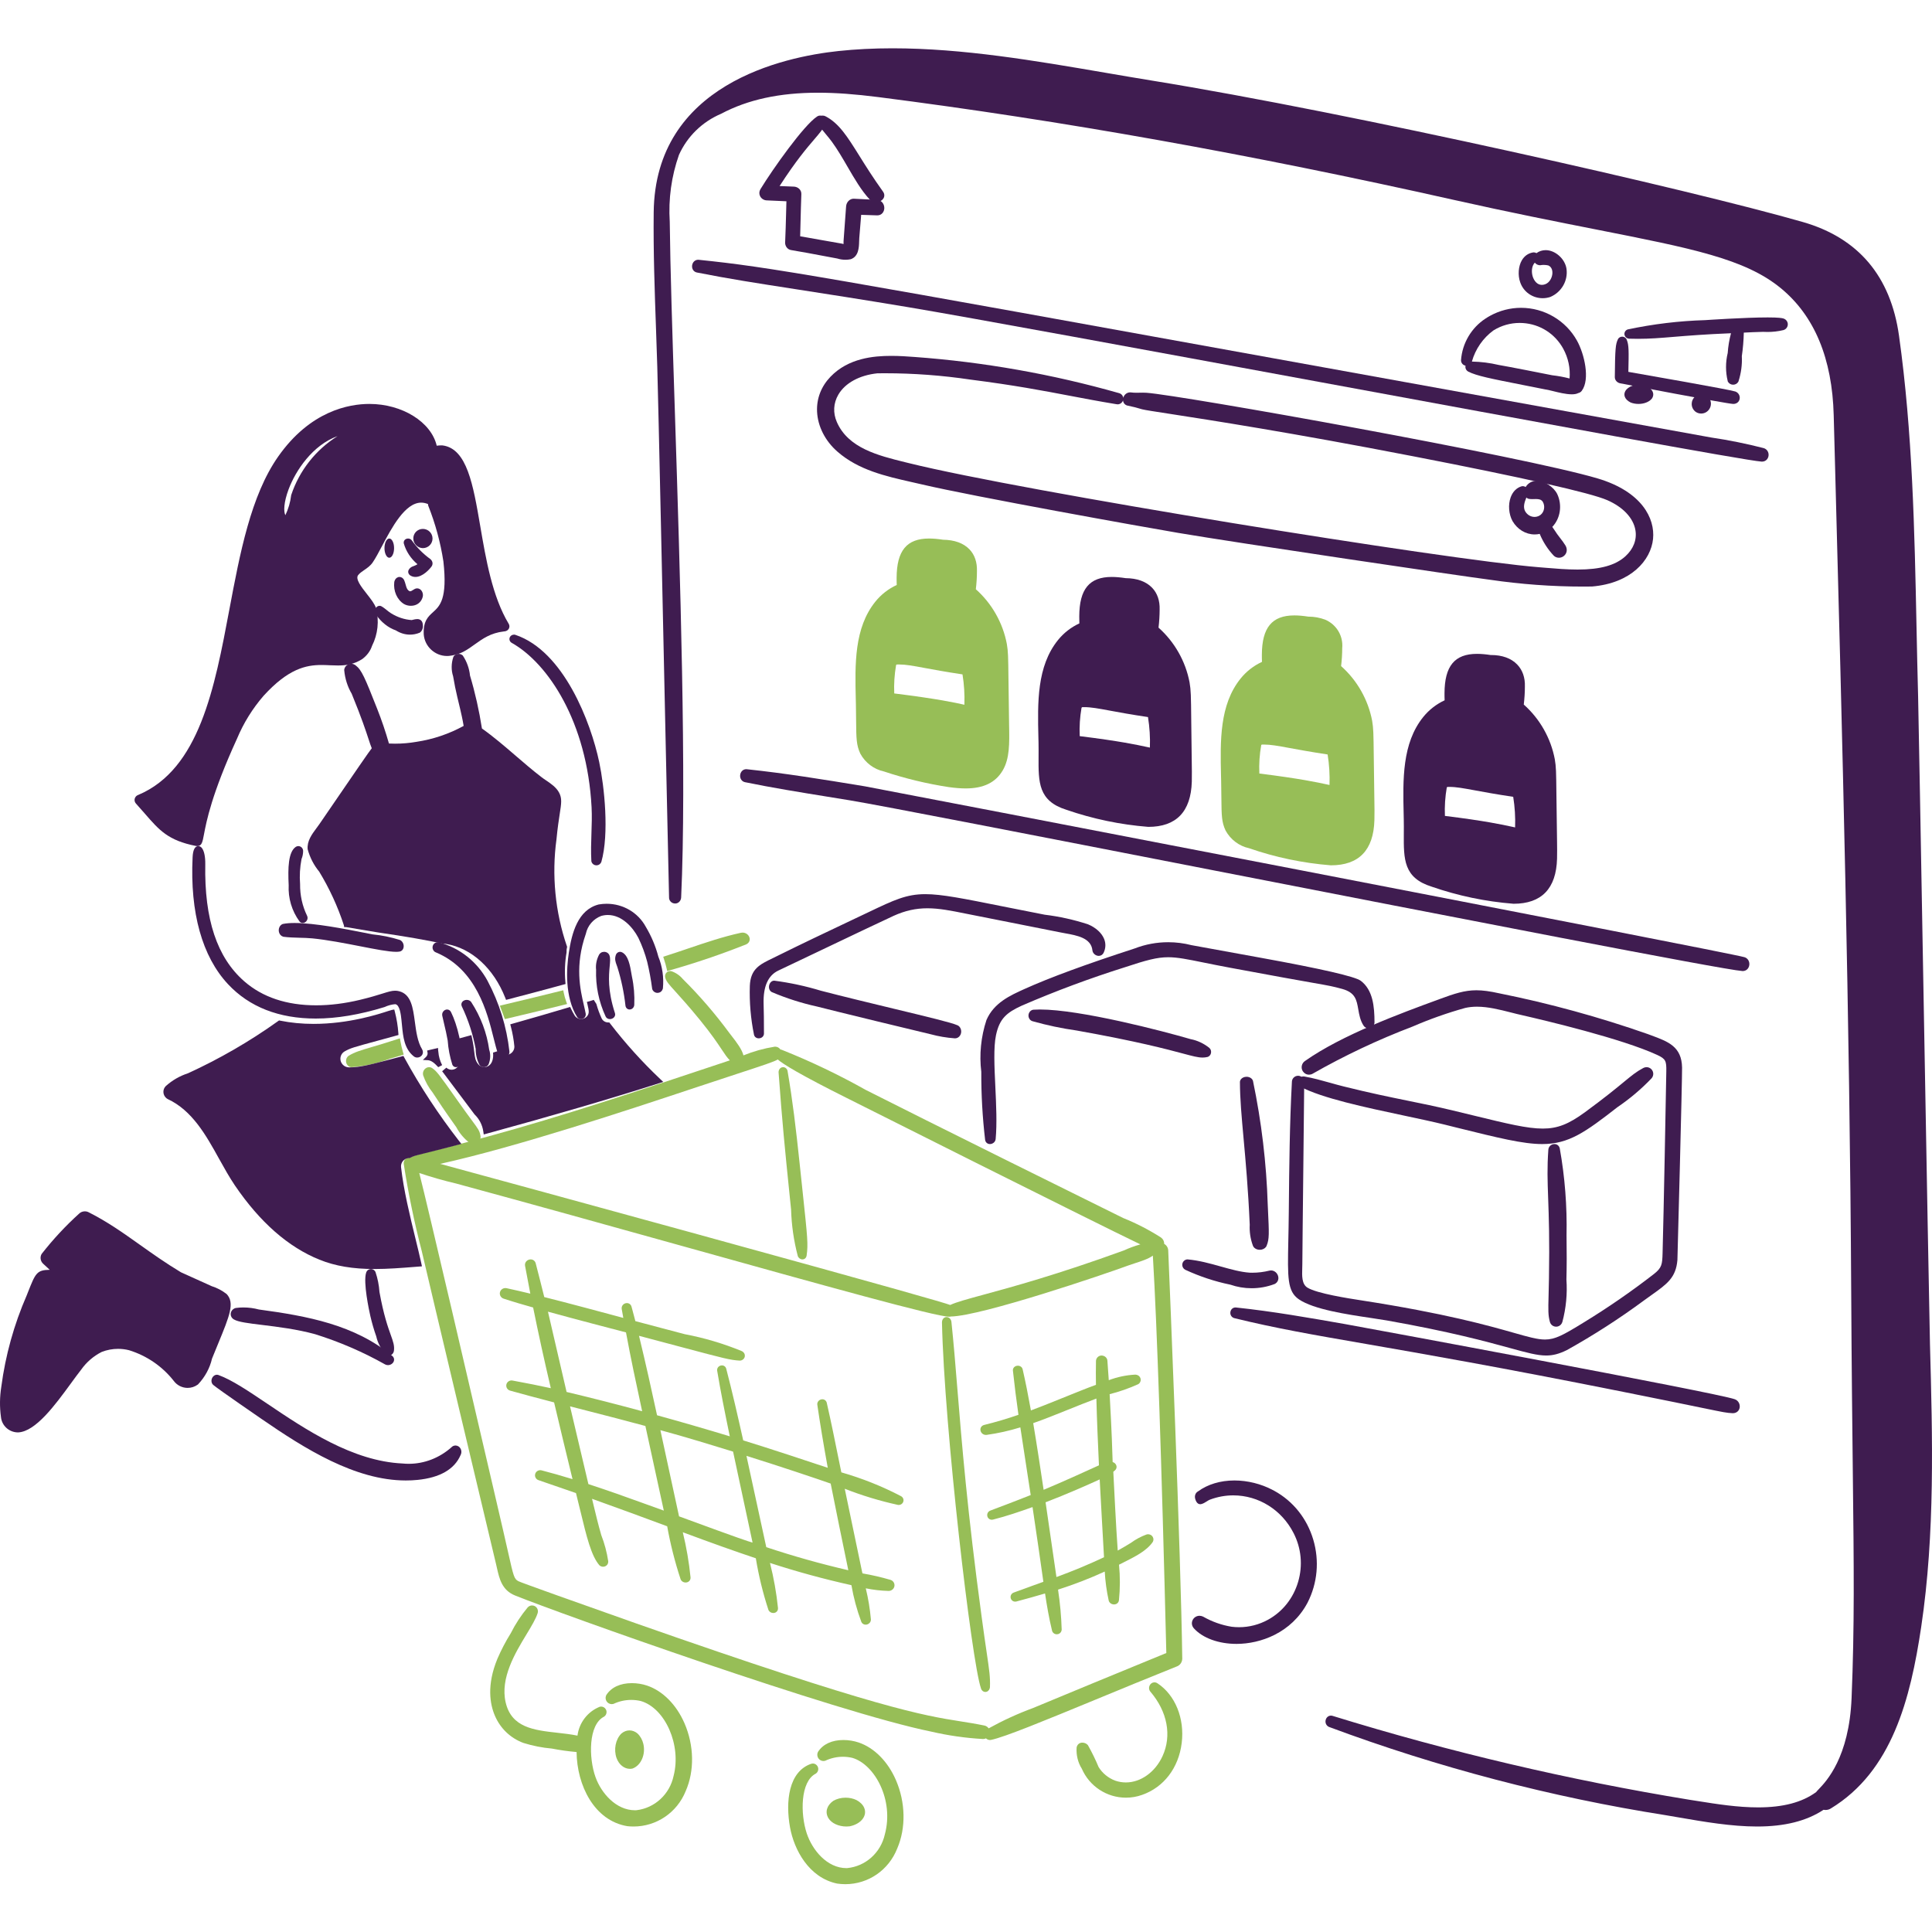 <svg width="80" height="80" viewBox="0 0 80 80" fill="none" xmlns="http://www.w3.org/2000/svg">
<path d="M17.506 22.697C17.407 22.694 17.312 22.654 17.24 22.586C17.078 22.434 17.072 22.18 17.225 22.019C17.303 21.942 17.404 21.901 17.51 21.901C17.731 21.901 17.91 22.079 17.91 22.299C17.91 22.518 17.731 22.697 17.51 22.697L17.506 22.697Z" fill="#3F1C50"/>
<path d="M16.119 23.095C16.066 23.094 16.016 23.053 15.979 22.978C15.901 22.823 15.901 22.57 15.979 22.415C16.016 22.34 16.066 22.299 16.12 22.299C16.229 22.299 16.319 22.478 16.318 22.697C16.318 22.916 16.229 23.095 16.119 23.095Z" fill="#3F1C50"/>
<path d="M17.201 23.89C17.114 23.89 17.035 23.864 16.966 23.812C16.897 23.746 16.885 23.66 16.927 23.591C16.985 23.491 17.06 23.464 17.126 23.441C17.142 23.435 17.16 23.429 17.179 23.42C17.219 23.404 17.255 23.384 17.286 23.363C17.011 23.131 16.812 22.828 16.719 22.499C16.706 22.425 16.738 22.361 16.798 22.325C16.828 22.308 16.862 22.299 16.897 22.299C16.959 22.299 17.016 22.327 17.05 22.374C17.261 22.672 17.521 22.934 17.826 23.155C17.919 23.238 17.935 23.356 17.875 23.449C17.788 23.573 17.502 23.89 17.201 23.89Z" fill="#3F1C50"/>
<path d="M17.012 25.085C16.911 25.085 16.81 25.058 16.728 25.011C16.442 24.836 16.281 24.47 16.326 24.098C16.343 24.019 16.378 23.965 16.426 23.929C16.462 23.904 16.502 23.89 16.543 23.89C16.62 23.89 16.691 23.937 16.732 24.015C16.762 24.084 16.78 24.147 16.797 24.209C16.826 24.314 16.849 24.396 16.914 24.451C16.948 24.48 16.97 24.484 16.983 24.484C17.017 24.484 17.06 24.457 17.111 24.425L17.16 24.395C17.191 24.375 17.232 24.362 17.273 24.362C17.293 24.362 17.313 24.365 17.332 24.371C17.394 24.39 17.446 24.435 17.479 24.5C17.512 24.564 17.521 24.64 17.505 24.712C17.445 24.944 17.257 25.085 17.012 25.085Z" fill="#3F1C50"/>
<path d="M16.977 26.279C16.774 26.279 16.572 26.218 16.391 26.103C16.079 25.996 15.785 25.764 15.56 25.441C15.515 25.359 15.512 25.277 15.542 25.208C15.575 25.133 15.644 25.085 15.717 25.085C15.742 25.085 15.766 25.09 15.788 25.102C15.875 25.149 15.948 25.209 16.019 25.266C16.075 25.311 16.131 25.357 16.192 25.394C16.46 25.561 16.748 25.655 17.047 25.676C17.055 25.675 17.077 25.668 17.104 25.662C17.155 25.649 17.218 25.634 17.279 25.634C17.44 25.634 17.503 25.753 17.508 25.869C17.528 25.995 17.482 26.123 17.392 26.19L17.382 26.198L17.37 26.202C17.243 26.253 17.111 26.279 16.977 26.279Z" fill="#3F1C50"/>
<path d="M24.698 35.831C24.594 35.831 24.506 35.759 24.487 35.66C24.465 35.269 24.477 34.886 24.49 34.516C24.502 34.157 24.515 33.786 24.496 33.424C24.31 29.902 22.701 27.469 21.189 26.619C21.112 26.576 21.076 26.486 21.104 26.405C21.129 26.329 21.201 26.279 21.283 26.279H21.302L21.342 26.288C23.346 26.959 24.466 29.915 24.812 31.556C25.028 32.581 25.23 34.527 24.901 35.689C24.869 35.768 24.809 35.815 24.736 35.828L24.726 35.829L24.698 35.831Z" fill="#3F1C50"/>
<path d="M72.145 40.208C71.347 40.154 60.072 37.955 50.126 36.015C42.797 34.585 36.468 33.351 35.202 33.142C34.889 33.09 34.575 33.039 34.261 32.989C33.141 32.808 31.983 32.621 30.85 32.389C30.717 32.361 30.634 32.241 30.648 32.096C30.663 31.954 30.767 31.851 30.897 31.851L30.924 31.852C32.504 32.02 34.012 32.262 35.819 32.561C36.108 32.609 71.562 39.431 72.235 39.635C72.371 39.675 72.456 39.813 72.434 39.965C72.414 40.108 72.303 40.209 72.165 40.209L72.145 40.208Z" fill="#3F1C50"/>
<path d="M16.11 56.129C16.073 56.129 16.036 56.117 16.003 56.093C15.786 55.883 15.643 55.624 15.58 55.336C15.485 55.07 15.402 54.782 15.335 54.493C15.283 54.263 15.032 53.1 15.161 52.699C15.175 52.65 15.208 52.606 15.252 52.579C15.284 52.558 15.322 52.547 15.36 52.547C15.433 52.547 15.502 52.588 15.54 52.654L15.545 52.663L15.549 52.674C15.639 52.94 15.694 53.218 15.713 53.5C15.885 54.45 16.063 54.949 16.181 55.279C16.28 55.555 16.339 55.721 16.312 55.932C16.299 56.029 16.221 56.129 16.11 56.129Z" fill="#3F1C50"/>
<path d="M16.066 56.527C16.025 56.527 15.986 56.518 15.949 56.499C15.034 55.983 14.059 55.562 13.048 55.246C12.289 55.038 11.498 54.942 10.863 54.864C10.288 54.794 9.872 54.744 9.685 54.635C9.625 54.6 9.582 54.548 9.563 54.486C9.52 54.347 9.607 54.201 9.758 54.161C9.876 54.145 9.977 54.139 10.078 54.139C10.295 54.139 10.51 54.167 10.718 54.223C12.73 54.496 14.68 54.851 16.242 56.145C16.314 56.205 16.337 56.293 16.303 56.376C16.266 56.465 16.168 56.527 16.066 56.527Z" fill="#3F1C50"/>
<path d="M16.803 61.303C14.707 61.303 12.62 59.988 10.829 58.755C10.817 58.747 9.04 57.526 8.835 57.351C8.764 57.291 8.739 57.194 8.769 57.098C8.801 56.996 8.889 56.925 8.982 56.925C9.004 56.925 9.026 56.929 9.047 56.937C9.599 57.136 10.286 57.599 11.082 58.135C12.65 59.191 14.6 60.505 16.666 60.6C16.757 60.609 16.841 60.613 16.926 60.613C17.569 60.613 18.198 60.37 18.696 59.927C18.732 59.885 18.796 59.855 18.861 59.855C18.904 59.855 18.947 59.868 18.984 59.891C19.1 59.965 19.139 60.127 19.071 60.253C18.818 60.84 18.215 61.188 17.284 61.28C17.127 61.296 16.964 61.303 16.803 61.303Z" fill="#3F1C50"/>
<path d="M0.743 59.313C0.374 59.31 0.071 59.032 0.039 58.668C-0.018 58.257 -0.012 57.836 0.054 57.422C0.225 56.122 0.578 54.85 1.104 53.644L1.158 53.507C1.468 52.722 1.522 52.586 2.059 52.58C2.016 52.541 1.78 52.322 1.78 52.322C1.671 52.215 1.649 52.052 1.724 51.923C2.198 51.316 2.718 50.758 3.279 50.251C3.341 50.192 3.425 50.159 3.513 50.159C3.57 50.159 3.626 50.173 3.676 50.2C4.45 50.59 5.099 51.051 5.787 51.54C6.31 51.911 6.851 52.296 7.492 52.682C7.582 52.724 7.873 52.855 8.158 52.983C8.408 53.095 8.655 53.206 8.767 53.258C8.983 53.325 9.196 53.436 9.385 53.584C9.727 53.95 9.51 54.477 9.035 55.632C8.956 55.823 8.87 56.032 8.778 56.26C8.69 56.647 8.489 57.019 8.204 57.32L8.195 57.33L8.183 57.337C8.063 57.423 7.92 57.47 7.769 57.47C7.543 57.47 7.328 57.361 7.195 57.18C6.723 56.579 6.083 56.139 5.346 55.91C5.201 55.873 5.046 55.853 4.89 55.853C4.657 55.853 4.428 55.896 4.211 55.981C3.876 56.149 3.577 56.406 3.357 56.72C3.23 56.88 3.089 57.074 2.935 57.285C2.285 58.174 1.477 59.281 0.749 59.313L0.746 59.313L0.743 59.313Z" fill="#3F1C50"/>
<path d="M39.989 32.647C39.781 32.647 39.555 32.629 39.278 32.591C38.369 32.451 37.468 32.233 36.597 31.943C36.189 31.855 35.83 31.586 35.625 31.209C35.459 30.857 35.456 30.566 35.45 29.862C35.449 29.663 35.447 29.431 35.441 29.154L35.436 28.954C35.402 27.503 35.367 26.002 36.249 24.91C36.486 24.616 36.79 24.38 37.132 24.223C37.127 24.121 37.127 24.022 37.127 23.93C37.131 22.801 37.545 22.299 38.471 22.299C38.642 22.299 38.83 22.315 39.048 22.349C39.525 22.355 39.9 22.491 40.147 22.751C40.36 22.974 40.465 23.285 40.453 23.65C40.453 23.897 40.437 24.15 40.407 24.399C41.071 24.989 41.526 25.791 41.691 26.665C41.745 26.983 41.747 27.161 41.759 28.144C41.763 28.549 41.77 29.093 41.782 29.842L41.785 30.043C41.799 30.778 41.811 31.412 41.519 31.904C41.224 32.404 40.724 32.647 39.989 32.647ZM37.029 28.714C38.859 28.94 39.595 29.107 39.873 29.169C39.894 29.174 39.915 29.179 39.933 29.183C39.949 28.757 39.922 28.337 39.855 27.925C39.16 27.821 38.657 27.728 38.286 27.659C37.799 27.568 37.505 27.514 37.218 27.514C37.188 27.514 37.158 27.514 37.128 27.516L37.105 27.538C37.037 27.938 37.011 28.327 37.029 28.714Z" fill="#97BE57"/>
<path d="M47.539 34.238C46.389 34.147 45.251 33.909 44.159 33.532C42.993 33.167 42.998 32.397 43.005 31.332C43.006 31.146 43.007 30.949 43.003 30.74L42.998 30.543C42.964 29.093 42.929 27.593 43.811 26.501C44.048 26.208 44.352 25.971 44.694 25.814C44.69 25.712 44.69 25.613 44.69 25.521C44.694 24.393 45.109 23.89 46.035 23.89C46.206 23.89 46.394 23.907 46.611 23.94C47.085 23.944 47.459 24.079 47.708 24.339C47.923 24.563 48.03 24.875 48.018 25.241C48.017 25.488 48.002 25.74 47.972 25.989C48.636 26.58 49.092 27.382 49.257 28.255C49.314 28.591 49.316 28.784 49.327 29.856C49.331 30.242 49.337 30.743 49.346 31.407L49.348 31.541C49.352 31.818 49.356 32.095 49.35 32.368C49.313 33.61 48.707 34.239 47.548 34.239L47.539 34.238ZM44.709 30.482C46.361 30.685 47.102 30.846 47.459 30.924C47.522 30.937 47.576 30.949 47.615 30.956C47.63 30.535 47.603 30.11 47.536 29.692C46.835 29.588 46.332 29.495 45.961 29.426C45.474 29.336 45.181 29.281 44.892 29.281C44.864 29.281 44.837 29.282 44.809 29.283L44.784 29.307C44.716 29.695 44.691 30.089 44.709 30.482Z" fill="#3F1C50"/>
<path d="M55.1 35.83C53.949 35.739 52.812 35.501 51.721 35.123C51.314 35.036 50.955 34.768 50.749 34.391C50.585 34.042 50.582 33.775 50.575 33.061C50.573 32.859 50.571 32.621 50.565 32.333L50.56 32.131C50.527 30.682 50.492 29.183 51.374 28.093C51.61 27.8 51.914 27.564 52.256 27.407C52.251 27.305 52.251 27.206 52.251 27.114C52.255 25.986 52.67 25.483 53.597 25.483C53.767 25.483 53.956 25.499 54.172 25.533H54.183C54.417 25.533 54.652 25.576 54.876 25.66C55.346 25.863 55.626 26.337 55.578 26.841C55.578 27.082 55.562 27.334 55.532 27.582C56.197 28.172 56.652 28.975 56.818 29.848C56.871 30.168 56.873 30.343 56.885 31.315C56.889 31.72 56.896 32.266 56.908 33.02L56.91 33.152C56.914 33.419 56.919 33.695 56.911 33.964C56.876 35.203 56.27 35.831 55.109 35.831L55.1 35.83ZM52.147 32.03C53.831 32.239 54.589 32.404 54.913 32.475C54.968 32.487 55.016 32.497 55.052 32.504C55.067 32.082 55.041 31.658 54.974 31.241C54.267 31.134 53.764 31.041 53.394 30.973C52.91 30.884 52.617 30.83 52.332 30.83C52.303 30.83 52.275 30.83 52.246 30.831L52.225 30.853C52.155 31.24 52.129 31.636 52.147 32.03Z" fill="#97BE57"/>
<path d="M62.663 37.422C61.511 37.331 60.374 37.093 59.283 36.715C58.117 36.351 58.122 35.581 58.129 34.516C58.13 34.33 58.132 34.133 58.127 33.924L58.123 33.728C58.089 32.277 58.054 30.776 58.936 29.686C59.173 29.393 59.477 29.156 59.819 28.998C59.814 28.897 59.814 28.798 59.814 28.706C59.818 27.578 60.233 27.075 61.16 27.075C61.331 27.075 61.519 27.091 61.735 27.125L61.744 27.123C62.202 27.123 62.575 27.258 62.822 27.514C63.044 27.743 63.155 28.059 63.142 28.426C63.142 28.673 63.126 28.925 63.096 29.174C63.761 29.764 64.216 30.566 64.381 31.44C64.435 31.759 64.437 31.934 64.448 32.905C64.453 33.312 64.459 33.859 64.471 34.615L64.474 34.837C64.477 35.077 64.48 35.316 64.474 35.555C64.44 36.794 63.834 37.423 62.672 37.423L62.663 37.422ZM59.831 33.785C61.477 33.987 62.219 34.149 62.577 34.227C62.642 34.241 62.697 34.253 62.737 34.261C62.752 33.839 62.726 33.413 62.659 32.995C61.952 32.889 61.45 32.797 61.079 32.728C60.594 32.639 60.301 32.584 60.015 32.584C59.987 32.584 59.958 32.585 59.93 32.586L59.908 32.608C59.84 32.996 59.814 33.391 59.831 33.785Z" fill="#3F1C50"/>
<path d="M71.737 58.517C71.478 58.502 71.422 58.49 70.478 58.296C69.868 58.17 68.882 57.967 67.223 57.636C62.111 56.613 58.92 56.06 56.591 55.655C54.328 55.263 52.833 55.003 51.116 54.583C51.003 54.556 50.932 54.451 50.947 54.333C50.962 54.219 51.049 54.139 51.16 54.139L51.185 54.141C52.703 54.301 54.231 54.57 55.709 54.83C56.36 54.944 71.035 57.66 71.83 57.938C71.996 57.997 72.058 58.16 72.035 58.291C72.011 58.426 71.899 58.517 71.757 58.517L71.737 58.517Z" fill="#3F1C50"/>
<path d="M64.025 56.129C63.654 56.129 63.229 56.013 62.526 55.82C61.544 55.551 60.06 55.144 57.425 54.677C57.25 54.647 57.031 54.614 56.786 54.577C55.776 54.427 54.394 54.221 53.782 53.801C53.303 53.471 53.315 52.906 53.346 51.394C53.353 51.054 53.362 50.663 53.366 50.213L53.368 50.027C53.384 48.312 53.401 46.537 53.495 44.796C53.495 44.661 53.609 44.546 53.749 44.545C53.89 44.545 54.004 44.66 54.005 44.801C54.005 44.993 53.988 46.528 53.97 48.153C53.95 50.011 53.926 52.117 53.927 52.339C53.927 52.396 53.925 52.457 53.923 52.519C53.913 52.826 53.9 53.173 54.139 53.319C54.54 53.563 55.848 53.765 56.341 53.841L56.379 53.847C59.845 54.384 61.617 54.887 62.676 55.187C63.291 55.362 63.663 55.467 63.975 55.467C64.393 55.467 64.728 55.284 65.578 54.761C66.58 54.149 67.559 53.473 68.488 52.752C68.814 52.493 68.831 52.359 68.844 51.887C68.889 50.27 68.983 45.301 68.998 44.366C69.005 43.938 68.978 43.848 68.624 43.684C67.156 43.005 63.963 42.251 63.019 42.035C62.868 42.002 62.714 41.963 62.559 41.923C62.097 41.806 61.62 41.685 61.159 41.685C60.985 41.685 60.826 41.702 60.673 41.736C59.935 41.941 59.199 42.201 58.491 42.508C57.064 43.051 55.672 43.708 54.349 44.463C54.303 44.488 54.254 44.5 54.205 44.5C54.1 44.5 54.004 44.447 53.947 44.359C53.903 44.289 53.888 44.207 53.906 44.126C53.923 44.046 53.97 43.977 54.039 43.932C55.57 42.852 57.998 41.961 59.605 41.372C60.227 41.143 60.64 41.005 61.133 41.005C61.396 41.005 61.69 41.044 62.089 41.133C64.162 41.549 66.228 42.116 68.229 42.818L68.38 42.874C69.081 43.133 69.635 43.338 69.651 44.206C69.659 44.629 69.461 52.143 69.458 52.175C69.395 52.907 69.036 53.162 68.385 53.625C68.29 53.693 68.189 53.765 68.08 53.844C67.061 54.597 65.982 55.292 64.876 55.907C64.554 56.064 64.301 56.129 64.025 56.129Z" fill="#3F1C50"/>
<path d="M63.862 47.373C63.067 47.373 62.038 47.118 60.334 46.696L59.816 46.567C59.341 46.45 58.761 46.327 58.146 46.196C56.543 45.856 54.727 45.47 53.848 44.997C53.756 44.947 53.713 44.852 53.739 44.754C53.766 44.649 53.864 44.573 53.971 44.573H53.981L54.011 44.576C54.376 44.639 54.735 44.74 55.081 44.837C55.273 44.891 55.464 44.945 55.657 44.992C56.741 45.261 57.515 45.419 58.264 45.572C58.877 45.696 59.455 45.814 60.164 45.984C60.474 46.059 60.76 46.128 61.027 46.193C62.406 46.529 63.238 46.732 63.882 46.732C64.491 46.732 64.951 46.553 65.639 46.048C66.468 45.44 66.934 45.055 67.243 44.8C67.575 44.527 67.757 44.376 68.047 44.222C68.087 44.201 68.133 44.189 68.179 44.189C68.251 44.189 68.319 44.216 68.371 44.265C68.483 44.371 68.487 44.547 68.381 44.658C67.957 45.101 67.484 45.5 66.977 45.844C65.653 46.875 64.965 47.373 63.862 47.373Z" fill="#3F1C50"/>
<path d="M64.436 54.935C64.318 54.935 64.215 54.859 64.18 54.745C64.102 54.463 64.107 54.261 64.123 53.663C64.128 53.469 64.134 53.23 64.139 52.931C64.167 51.327 64.133 50.381 64.106 49.621C64.079 48.883 64.06 48.35 64.114 47.603C64.123 47.474 64.234 47.373 64.367 47.373C64.477 47.373 64.563 47.445 64.587 47.556C64.799 48.74 64.892 49.948 64.867 51.148C64.878 51.862 64.876 52.447 64.862 52.983C64.904 53.568 64.848 54.163 64.694 54.741C64.666 54.83 64.6 54.897 64.516 54.923C64.49 54.931 64.463 54.935 64.436 54.935Z" fill="#3F1C50"/>
<path d="M49.796 43.791C49.606 43.791 49.397 43.735 48.981 43.624C48.32 43.447 47.092 43.119 44.586 42.672C43.974 42.586 43.356 42.456 42.754 42.286C42.656 42.257 42.59 42.165 42.587 42.058C42.586 41.993 42.608 41.932 42.65 41.884C42.691 41.837 42.748 41.81 42.808 41.809C42.884 41.804 42.97 41.801 43.062 41.801C44.731 41.801 48.135 42.688 49.306 43.03C49.577 43.081 49.847 43.207 50.076 43.391C50.113 43.427 50.133 43.462 50.142 43.502C50.171 43.616 50.108 43.736 50 43.767C49.928 43.784 49.863 43.791 49.796 43.791Z" fill="#3F1C50"/>
<path d="M40.991 47.373C40.889 47.373 40.808 47.304 40.792 47.201C40.682 46.266 40.629 45.319 40.633 44.382C40.545 43.674 40.619 42.928 40.847 42.237C41.155 41.524 41.826 41.221 42.418 40.954C43.465 40.481 44.961 39.931 46.991 39.271C47.43 39.102 47.897 39.015 48.373 39.015C48.698 39.015 49.023 39.056 49.337 39.137C50.474 39.345 51.419 39.517 52.203 39.659C54.737 40.119 56.119 40.438 56.349 40.614C56.847 40.994 56.915 41.669 56.915 42.342C56.912 42.428 56.868 42.503 56.797 42.546C56.759 42.569 56.715 42.581 56.669 42.581C56.583 42.581 56.504 42.538 56.459 42.464C56.322 42.248 56.282 42.017 56.243 41.793C56.175 41.405 56.122 41.099 55.576 40.949C55.175 40.84 55.081 40.823 54.354 40.695C53.772 40.592 52.796 40.42 50.941 40.073C50.507 39.992 50.148 39.92 49.844 39.858C49.166 39.72 48.756 39.637 48.374 39.637C47.907 39.637 47.464 39.759 46.584 40.05C45.137 40.505 43.7 41.04 42.311 41.641C41.689 41.926 41.386 42.172 41.241 42.87C41.137 43.366 41.175 44.16 41.215 45.001C41.25 45.75 41.287 46.524 41.228 47.164C41.216 47.295 41.098 47.373 40.991 47.373Z" fill="#3F1C50"/>
<path d="M52.164 51.751C52.03 51.751 51.912 51.678 51.877 51.572C51.776 51.295 51.733 51.005 51.749 50.714C51.684 49.238 51.579 48.077 51.494 47.144C51.411 46.227 51.345 45.502 51.343 44.814C51.339 44.712 51.424 44.62 51.549 44.594C51.572 44.589 51.594 44.587 51.617 44.587C51.743 44.587 51.852 44.656 51.883 44.756C52.236 46.449 52.441 48.169 52.494 49.878L52.502 50.05C52.551 51.085 52.562 51.301 52.45 51.578C52.424 51.655 52.344 51.72 52.243 51.743C52.217 51.748 52.191 51.751 52.164 51.751Z" fill="#3F1C50"/>
<path d="M51.826 53.343C51.526 53.343 51.229 53.293 50.945 53.195C50.31 53.065 49.677 52.856 49.076 52.577C48.998 52.533 48.956 52.458 48.955 52.376C48.955 52.316 48.977 52.259 49.019 52.216C49.06 52.173 49.115 52.15 49.173 52.149C49.651 52.191 50.108 52.319 50.55 52.443C50.976 52.562 51.377 52.674 51.75 52.699C51.781 52.7 51.816 52.701 51.85 52.701C52.092 52.701 52.333 52.671 52.568 52.613C52.592 52.608 52.611 52.606 52.63 52.606C52.77 52.606 52.895 52.711 52.928 52.856C52.957 52.986 52.9 53.108 52.781 53.168C52.467 53.286 52.149 53.343 51.826 53.343Z" fill="#3F1C50"/>
<path d="M31.418 42.995C31.318 42.995 31.239 42.934 31.221 42.842C31.085 42.18 31.028 41.501 31.049 40.826C31.075 40.122 31.458 39.937 31.988 39.681L32.166 39.594C33.187 39.087 34.239 38.589 35.256 38.107L35.996 37.756C37.018 37.269 37.531 37.025 38.316 37.025C38.993 37.025 39.894 37.206 41.53 37.534C42.03 37.634 42.601 37.748 43.259 37.876C43.863 37.949 44.469 38.083 45.052 38.274C45.372 38.406 45.618 38.63 45.718 38.876C45.795 39.063 45.788 39.262 45.7 39.45C45.661 39.532 45.585 39.581 45.497 39.581C45.368 39.581 45.248 39.478 45.235 39.355C45.182 38.84 44.608 38.736 44.101 38.645C44.041 38.634 43.982 38.623 43.926 38.612C43.576 38.543 42.694 38.368 41.876 38.205C41.198 38.071 39.964 37.826 39.964 37.826C39.389 37.71 38.892 37.61 38.401 37.61C37.919 37.61 37.476 37.709 37.009 37.92C36.663 38.076 35.099 38.822 33.843 39.421C33.241 39.707 32.231 40.188 32.231 40.188C31.805 40.388 31.601 40.844 31.619 41.556C31.627 41.876 31.636 42.275 31.634 42.799C31.633 42.909 31.539 42.995 31.418 42.995Z" fill="#3F1C50"/>
<path d="M39.535 42.995C39.198 42.971 38.862 42.914 38.537 42.826C38.208 42.752 34.451 41.84 33.829 41.678C33.199 41.54 32.572 41.34 31.969 41.085C31.872 41.04 31.825 40.932 31.846 40.815C31.868 40.692 31.955 40.607 32.058 40.607C32.722 40.694 33.364 40.833 33.989 41.023C34.953 41.273 36.048 41.537 37.015 41.77C38.352 42.092 39.408 42.346 39.63 42.448C39.732 42.48 39.807 42.597 39.801 42.729C39.793 42.878 39.683 42.995 39.549 42.995L39.535 42.995Z" fill="#3F1C50"/>
<path d="M35.01 10.756C34.895 10.756 34.78 10.739 34.668 10.704C34.62 10.696 34.463 10.666 34.261 10.628C33.785 10.538 33.064 10.402 32.754 10.354C32.619 10.332 32.519 10.212 32.51 10.064C32.529 9.638 32.54 9.228 32.551 8.819C32.555 8.657 32.559 8.495 32.564 8.334C32.379 8.325 31.743 8.297 31.743 8.297C31.626 8.292 31.519 8.22 31.47 8.115C31.428 8.023 31.435 7.921 31.488 7.834C31.997 7 33.286 5.182 33.831 4.827C33.865 4.802 33.911 4.786 33.959 4.786C33.994 4.786 34.027 4.794 34.058 4.81C34.116 4.839 34.16 4.891 34.182 4.957C34.204 5.022 34.202 5.093 34.175 5.156C34.071 5.357 33.926 5.526 33.725 5.761C33.416 6.121 32.959 6.654 32.281 7.704C32.281 7.704 32.702 7.72 32.88 7.728C33.035 7.737 33.189 7.855 33.182 8.039C33.168 8.405 33.159 8.773 33.15 9.14C33.145 9.355 33.139 9.57 33.133 9.784C33.399 9.831 33.664 9.878 33.93 9.925C34.242 9.98 34.553 10.035 34.865 10.089C34.891 10.095 34.911 10.101 34.929 10.106C34.929 10.079 34.93 9.981 34.93 9.981C34.939 9.884 35.031 8.612 35.035 8.547C35.048 8.368 35.185 8.228 35.348 8.228C35.673 8.243 35.996 8.259 36.312 8.276C36.515 8.287 36.621 8.462 36.617 8.62C36.613 8.768 36.513 8.918 36.328 8.918C36.097 8.911 35.877 8.904 35.659 8.896L35.64 9.134C35.621 9.375 35.602 9.616 35.581 9.856C35.578 9.899 35.576 9.947 35.575 9.997C35.568 10.245 35.557 10.619 35.227 10.734C35.145 10.75 35.077 10.756 35.01 10.756Z" fill="#3F1C50"/>
<path d="M36.278 8.368C36.172 8.368 36.076 8.328 36.007 8.254C35.667 7.889 35.389 7.411 35.095 6.905C34.891 6.553 34.679 6.188 34.446 5.869C34.37 5.766 34.287 5.665 34.203 5.565C34.084 5.422 33.961 5.274 33.861 5.118C33.818 5.043 33.822 4.958 33.866 4.89C33.91 4.825 33.985 4.786 34.066 4.786C34.111 4.786 34.154 4.798 34.192 4.82C34.746 5.113 35.08 5.646 35.585 6.453C35.851 6.879 36.153 7.361 36.562 7.932C36.626 8.021 36.634 8.121 36.586 8.207C36.53 8.305 36.409 8.368 36.278 8.368Z" fill="#3F1C50"/>
<path d="M72.941 19.114C72.244 19.064 63.678 17.484 54.61 15.812C47.506 14.502 40.16 13.147 37.621 12.722C35.674 12.397 34.189 12.167 32.995 11.982C31.36 11.729 30.179 11.546 28.859 11.284C28.726 11.258 28.644 11.14 28.658 10.998C28.673 10.858 28.778 10.756 28.91 10.756L28.938 10.758C31.92 11.065 33.656 11.38 54.913 15.23C59.323 16.029 64.576 16.98 70.855 18.116C71.582 18.223 72.314 18.371 73.028 18.555C73.168 18.594 73.252 18.73 73.231 18.877C73.21 19.017 73.101 19.114 72.964 19.114L72.941 19.114Z" fill="#3F1C50"/>
<path d="M65.084 16.328C64.839 16.328 64.52 16.248 64.309 16.195C64.249 16.18 64.199 16.168 64.166 16.161C63.781 16.084 63.44 16.017 63.139 15.957C61.69 15.671 61.148 15.564 60.794 15.386C60.721 15.344 60.679 15.273 60.678 15.196C60.677 15.177 60.679 15.158 60.684 15.141C60.635 15.132 60.593 15.109 60.56 15.074C60.518 15.03 60.496 14.973 60.498 14.912C60.548 14.214 60.926 13.573 61.51 13.192C61.574 13.149 61.641 13.109 61.709 13.072C62.099 12.859 62.539 12.746 62.981 12.746C63.948 12.746 64.837 13.269 65.302 14.11C65.606 14.657 65.85 15.71 65.498 16.182C65.463 16.231 65.41 16.264 65.352 16.276C65.285 16.311 65.197 16.328 65.084 16.328ZM60.948 14.972C61.324 14.979 61.696 15.026 62.058 15.112C62.42 15.172 63.904 15.464 64.274 15.539C64.51 15.565 64.754 15.61 64.993 15.672C65.028 15.245 64.938 14.821 64.731 14.441C64.712 14.405 64.691 14.37 64.669 14.335C64.292 13.732 63.64 13.372 62.925 13.372C62.543 13.372 62.169 13.478 61.843 13.68C61.413 13.992 61.092 14.453 60.948 14.972Z" fill="#3F1C50"/>
<path d="M63.879 12.348C63.456 12.348 63.081 12.083 62.948 11.688C62.844 11.398 62.872 11.021 63.018 10.775C63.121 10.601 63.276 10.49 63.467 10.455C63.476 10.452 63.493 10.45 63.51 10.45C63.55 10.45 63.588 10.462 63.621 10.482L63.625 10.479C63.735 10.4 63.864 10.358 64.003 10.358C64.401 10.358 64.803 10.718 64.865 11.128C64.935 11.621 64.658 12.102 64.191 12.298C64.083 12.332 63.982 12.348 63.879 12.348ZM63.553 10.875C63.417 11.021 63.409 11.264 63.466 11.449C63.519 11.617 63.645 11.796 63.843 11.796C63.888 11.796 63.935 11.788 63.983 11.77C64.17 11.702 64.275 11.486 64.282 11.309C64.284 11.238 64.274 11.064 64.115 10.992C64.064 10.979 63.993 10.969 63.923 10.969C63.877 10.969 63.831 10.973 63.786 10.981L63.774 10.983L63.761 10.983C63.678 10.979 63.602 10.939 63.553 10.875Z" fill="#3F1C50"/>
<path d="M71.767 16.726C71.51 16.72 67.121 15.879 67.077 15.87C66.95 15.837 66.868 15.736 66.866 15.618C66.877 14.42 66.9 14.253 66.99 14.059C67.005 14.013 67.053 13.968 67.113 13.949C67.133 13.943 67.153 13.94 67.173 13.94C67.258 13.94 67.334 13.992 67.36 14.07C67.451 14.293 67.446 14.529 67.427 15.398C68.066 15.509 71.636 16.134 71.855 16.211C71.984 16.256 72.06 16.386 72.035 16.52C72.012 16.643 71.907 16.726 71.775 16.726L71.767 16.726Z" fill="#3F1C50"/>
<path d="M71.766 15.93C71.678 15.93 71.597 15.885 71.553 15.811L71.544 15.797L71.541 15.781C71.448 15.4 71.448 14.998 71.541 14.617C71.558 14.351 71.604 14.072 71.677 13.799C70.605 13.842 69.885 13.901 69.302 13.949C68.75 13.995 68.314 14.03 67.827 14.03C67.707 14.03 67.585 14.028 67.457 14.024C67.373 14.02 67.302 13.968 67.275 13.891C67.257 13.842 67.26 13.788 67.284 13.741C67.308 13.694 67.349 13.658 67.4 13.641C68.461 13.416 69.536 13.287 70.608 13.256C70.619 13.255 72.243 13.144 73.198 13.144C73.656 13.144 73.79 13.17 73.851 13.189C73.93 13.213 73.993 13.275 74.018 13.354C74.038 13.418 74.032 13.486 74 13.546C73.968 13.605 73.915 13.649 73.849 13.668C73.629 13.721 73.41 13.746 73.19 13.746C73.128 13.746 73.067 13.745 73.005 13.741C72.758 13.745 72.388 13.764 72.207 13.773C72.2 14.099 72.172 14.427 72.125 14.749C72.144 15.088 72.098 15.444 71.988 15.788L71.984 15.8L71.978 15.811C71.957 15.847 71.926 15.877 71.889 15.898C71.851 15.919 71.809 15.93 71.766 15.93Z" fill="#3F1C50"/>
<path d="M67.845 16.726C67.731 16.726 67.618 16.705 67.52 16.666C67.396 16.604 67.316 16.524 67.282 16.434C67.2 16.216 67.4 15.994 67.728 15.939C67.774 15.933 67.812 15.93 67.849 15.93C67.937 15.93 68.025 15.943 68.104 15.967C68.252 16.013 68.364 16.093 68.42 16.195C68.476 16.296 68.469 16.406 68.401 16.504L68.384 16.524C68.269 16.651 68.067 16.726 67.845 16.726Z" fill="#3F1C50"/>
<path d="M70.441 17.124C70.364 17.124 70.288 17.102 70.222 17.059C70.11 16.98 70.046 16.853 70.05 16.717C70.056 16.499 70.229 16.328 70.444 16.328C70.598 16.328 70.723 16.398 70.795 16.514C70.868 16.652 70.861 16.811 70.782 16.935C70.707 17.054 70.58 17.124 70.441 17.124Z" fill="#3F1C50"/>
<path d="M65.557 24.289C64.27 24.289 62.97 24.193 61.695 24.006C60.606 23.868 51.227 22.48 48.794 22.067C47.37 21.826 40.282 20.555 38.172 20.058C38.031 20.025 37.889 19.993 37.746 19.961C36.667 19.717 35.55 19.464 34.678 18.703C34.168 18.259 33.861 17.654 33.833 17.044C33.809 16.505 34 16.007 34.386 15.603C35.13 14.826 36.18 14.736 36.905 14.736C37.245 14.736 37.583 14.759 37.869 14.781C40.73 14.989 43.581 15.494 46.342 16.28C46.435 16.307 46.499 16.383 46.511 16.473C46.545 16.353 46.65 16.247 46.799 16.247C46.813 16.247 46.827 16.248 46.842 16.25C46.905 16.259 46.973 16.263 47.064 16.263C47.107 16.263 47.283 16.259 47.328 16.259C47.378 16.259 47.428 16.261 47.477 16.264C48.902 16.365 63.083 18.896 66.158 19.812C67.981 20.355 68.537 21.463 68.449 22.318C68.358 23.198 67.543 24.148 65.924 24.286C65.796 24.288 65.677 24.289 65.557 24.289ZM36.657 15.456C36.548 15.456 36.44 15.457 36.331 15.458C35.59 15.536 34.997 15.857 34.714 16.341C34.509 16.693 34.486 17.095 34.651 17.473C35.12 18.558 36.374 18.866 37.48 19.139L37.635 19.177C42.317 20.338 59.879 23.18 63.727 23.488L63.983 23.509C64.423 23.546 64.878 23.584 65.325 23.584C66.263 23.584 66.893 23.409 67.305 23.034C67.637 22.731 67.785 22.349 67.72 21.958C67.637 21.453 67.21 20.997 66.548 20.708C65.864 20.409 63.02 19.766 58.54 18.898L58.461 18.883C53.464 17.913 50.07 17.389 48.44 17.137C47.782 17.036 47.42 16.98 47.292 16.948C47.098 16.888 46.906 16.838 46.713 16.8C46.597 16.785 46.513 16.697 46.501 16.582C46.469 16.677 46.379 16.743 46.277 16.743C46.257 16.743 46.236 16.74 46.216 16.735C45.517 16.62 44.895 16.502 44.293 16.387C43.169 16.173 42.007 15.951 40.174 15.717C39.012 15.544 37.83 15.456 36.657 15.456Z" fill="#3F1C50"/>
<path d="M64.55 23.095C64.474 23.094 64.403 23.068 64.345 23.017C64.093 22.751 63.897 22.447 63.756 22.107C63.687 22.122 63.618 22.13 63.548 22.13C63.175 22.13 62.832 21.922 62.629 21.575C62.474 21.291 62.443 20.899 62.553 20.596C62.637 20.361 62.798 20.198 63.005 20.137C63.025 20.132 63.041 20.13 63.057 20.13C63.092 20.13 63.127 20.14 63.159 20.158C63.163 20.161 63.168 20.164 63.173 20.167C63.276 20.001 63.437 19.91 63.632 19.91C63.948 19.91 64.328 20.154 64.48 20.454C64.699 20.916 64.611 21.47 64.277 21.818C64.317 21.873 64.354 21.929 64.39 21.983C64.418 22.027 64.447 22.07 64.477 22.113C64.517 22.169 64.56 22.224 64.602 22.279C64.677 22.376 64.755 22.477 64.821 22.586C64.884 22.692 64.893 22.81 64.845 22.91C64.791 23.022 64.675 23.095 64.55 23.095ZM63.203 20.603C63.121 20.803 63.058 21.004 63.158 21.178C63.242 21.319 63.386 21.404 63.54 21.404C63.605 21.404 63.669 21.389 63.729 21.359C63.75 21.348 63.77 21.336 63.788 21.322C63.95 21.197 63.99 20.949 63.878 20.769C63.815 20.683 63.727 20.664 63.597 20.664L63.452 20.667C63.406 20.667 63.361 20.665 63.316 20.658C63.274 20.652 63.236 20.633 63.203 20.603Z" fill="#3F1C50"/>
<path d="M72.757 75.632C71.691 75.632 70.547 75.434 69.538 75.26C69.35 75.228 69.164 75.196 68.983 75.165C64.237 74.418 59.546 73.189 55.043 71.513C54.931 71.471 54.868 71.357 54.89 71.237C54.911 71.121 55.002 71.04 55.112 71.04C55.134 71.04 55.158 71.044 55.181 71.051C60.006 72.542 64.981 73.711 69.968 74.526L70.333 74.583C71.093 74.704 71.955 74.84 72.8 74.84C73.833 74.84 74.619 74.633 75.202 74.207C75.225 74.175 75.26 74.139 75.309 74.088C75.621 73.763 76.569 72.773 76.67 70.314C76.793 67.33 76.766 64.933 76.721 60.961C76.699 59.024 76.671 56.613 76.655 53.568C76.595 42.157 76.286 30.553 75.987 19.331L75.93 17.199C75.87 14.845 75.131 13.071 73.733 11.928C72.256 10.718 70.069 10.287 66.1 9.504C64.504 9.189 62.517 8.797 60.186 8.274C51.758 6.383 43.97 4.992 36.375 4.021C35.402 3.897 34.607 3.839 33.873 3.839C32.279 3.839 30.967 4.124 29.862 4.71C29.078 5.044 28.461 5.646 28.115 6.411C27.802 7.299 27.673 8.235 27.733 9.184C27.752 11.05 27.841 13.83 27.945 17.049C28.162 23.811 28.433 32.227 28.205 37.161C28.197 37.31 28.087 37.413 27.954 37.413C27.873 37.409 27.812 37.38 27.767 37.33C27.722 37.281 27.7 37.216 27.704 37.15C27.695 36.822 27.652 34.818 27.594 32.141C27.461 25.958 27.259 16.613 27.217 15.198C27.201 14.681 27.183 14.163 27.165 13.644C27.108 12.054 27.05 10.409 27.068 8.794C27.125 3.493 32.438 2.355 34.72 2.113C35.424 2.038 36.176 2 36.956 2C39.872 2 42.865 2.514 45.759 3.01C46.417 3.123 47.069 3.235 47.711 3.339C56.029 4.688 69.963 7.846 74.651 9.193C76.949 9.853 78.289 11.438 78.634 13.902C79.195 17.898 79.278 21.995 79.359 25.957C79.379 26.922 79.398 27.886 79.425 28.849C79.44 29.405 79.542 35.126 79.65 41.182C79.77 47.884 79.894 54.814 79.916 55.662C80.021 59.515 80.13 63.499 79.553 67.366C79.106 70.36 78.343 73.343 75.812 74.884C75.747 74.925 75.67 74.948 75.59 74.948C75.563 74.948 75.536 74.945 75.509 74.94C74.802 75.405 73.901 75.632 72.757 75.632Z" fill="#3F1C50"/>
<path d="M40.993 72.05C40.931 72.05 40.871 72.025 40.827 71.982C40.79 72 40.749 72.009 40.706 72.009C39.976 71.968 39.262 71.865 38.567 71.704C34.619 70.904 23.159 66.806 21.328 66.066C20.785 65.847 20.679 65.377 20.576 64.922C20.563 64.863 20.549 64.803 20.535 64.743C20.359 64.02 17.741 53.008 17.465 51.809C17.157 50.625 16.905 49.408 16.718 48.196C16.71 48.126 16.728 48.063 16.77 48.016C16.815 47.965 16.884 47.936 16.959 47.936C16.97 47.936 16.98 47.937 16.991 47.938C17.116 47.856 17.236 47.827 17.692 47.715C18.13 47.608 18.863 47.428 20.218 47.057C23.297 46.214 26.326 45.205 29.533 44.136L30.221 43.907C30.109 43.795 30.019 43.66 29.889 43.464C29.72 43.21 29.465 42.825 28.977 42.227C28.521 41.669 28.195 41.31 27.98 41.072C27.694 40.757 27.576 40.627 27.543 40.468C27.536 40.439 27.536 40.404 27.544 40.371C27.568 40.276 27.653 40.209 27.751 40.209C27.768 40.209 27.785 40.211 27.802 40.215C27.993 40.282 28.153 40.394 28.275 40.541C28.965 41.224 29.613 41.976 30.196 42.767C30.216 42.795 30.245 42.831 30.279 42.875C30.508 43.166 30.728 43.463 30.784 43.701C31.198 43.533 31.631 43.412 32.072 43.342L32.081 43.34H32.096C32.187 43.34 32.267 43.386 32.315 43.457C32.338 43.459 32.36 43.465 32.381 43.474C33.568 43.947 34.739 44.507 35.856 45.135C37.928 46.189 46.039 50.209 46.507 50.435C47.049 50.652 47.58 50.926 48.078 51.245C48.166 51.311 48.21 51.408 48.206 51.506C48.306 51.562 48.372 51.668 48.374 51.788C48.428 53.056 48.898 64.334 48.955 68.687C48.949 68.84 48.851 68.967 48.711 69.011C47.559 69.472 46.393 69.953 45.364 70.378C43.266 71.243 41.608 71.927 41.04 72.045C41.023 72.048 41.008 72.05 40.993 72.05ZM17.361 48.572C17.733 50.027 19.566 57.913 20.479 61.842L20.832 63.364C20.92 63.743 20.99 64.052 21.046 64.304C21.266 65.285 21.291 65.378 21.462 65.473C21.592 65.539 24.141 66.445 26.283 67.201L26.322 67.215C36.362 70.74 38.252 71.037 39.77 71.277C40.093 71.328 40.399 71.376 40.763 71.451C40.836 71.466 40.898 71.509 40.938 71.567C41.532 71.239 42.147 70.957 42.775 70.726C43.39 70.466 46.978 68.986 48.295 68.448C48.096 60.403 47.909 54.884 47.74 52.044C47.739 52.026 47.738 52.009 47.737 51.993C47.554 52.128 47.259 52.223 46.989 52.31C46.9 52.338 46.817 52.365 46.748 52.391C45.741 52.763 40.637 54.495 39.371 54.514C39.347 54.521 39.323 54.522 39.303 54.522C38.747 54.522 34.137 53.237 28.3 51.609C25.341 50.784 21.988 49.85 18.889 49.008C18.377 48.888 17.863 48.741 17.361 48.572ZM18.226 48.193C19.666 48.583 24.22 49.826 28.598 51.029C37.359 53.437 39.013 53.919 39.346 54.036C39.604 53.916 40.038 53.798 40.733 53.609C41.87 53.3 43.772 52.783 46.534 51.779C46.755 51.677 46.985 51.593 47.22 51.527C45.298 50.606 35.278 45.576 35.181 45.525L35.148 45.509C33.059 44.466 32.412 44.052 32.206 43.871C32.046 43.966 31.648 44.097 30.503 44.472C30.088 44.609 29.576 44.777 28.943 44.987L28.563 45.113C26.034 45.953 21.43 47.484 18.226 48.193Z" fill="#97BE57"/>
<path d="M40.801 70.06C40.718 70.06 40.644 69.999 40.619 69.908C40.233 68.802 39.097 59.092 39.005 54.758C39.005 54.631 39.086 54.537 39.194 54.537C39.299 54.537 39.385 54.623 39.397 54.742C39.487 55.602 39.559 56.476 39.641 57.488C39.826 59.759 40.056 62.586 40.646 66.937C40.734 67.592 40.803 68.065 40.856 68.425C40.968 69.189 41.006 69.447 40.992 69.852C40.989 69.944 40.935 70.023 40.859 70.05C40.84 70.056 40.821 70.06 40.801 70.06Z" fill="#97BE57"/>
<path d="M35.844 67.274C35.766 67.274 35.698 67.23 35.667 67.161C35.481 66.663 35.344 66.154 35.256 65.639C34.122 65.387 32.989 65.078 31.883 64.718C32.039 65.331 32.151 65.958 32.215 66.585C32.218 66.647 32.199 66.698 32.162 66.734C32.126 66.771 32.075 66.791 32.02 66.791C31.931 66.791 31.852 66.741 31.819 66.663C31.589 65.961 31.415 65.244 31.297 64.525C30.408 64.227 29.464 63.891 28.273 63.447C28.423 64.061 28.531 64.689 28.594 65.317C28.597 65.379 28.577 65.431 28.54 65.468C28.502 65.507 28.449 65.528 28.391 65.528C28.297 65.528 28.215 65.475 28.182 65.392C27.945 64.673 27.759 63.938 27.627 63.2C26.705 62.857 25.628 62.46 24.515 62.062C24.534 62.139 24.554 62.225 24.576 62.317C24.665 62.685 24.774 63.144 24.898 63.568C25.032 63.911 25.13 64.279 25.186 64.652C25.186 64.723 25.165 64.773 25.127 64.811C25.087 64.852 25.03 64.875 24.972 64.875C24.916 64.875 24.863 64.854 24.822 64.817C24.482 64.43 24.287 63.62 24.039 62.594C23.979 62.346 23.917 62.088 23.85 61.825C23.85 61.825 22.576 61.385 22.302 61.291C22.198 61.259 22.133 61.149 22.159 61.042C22.182 60.945 22.27 60.877 22.372 60.877C22.389 60.877 22.405 60.879 22.421 60.883C22.81 60.983 23.222 61.099 23.707 61.248C23.449 60.191 23.192 59.123 22.944 58.071L22.727 58.014C22.2 57.876 21.654 57.733 21.123 57.583C21.009 57.551 20.942 57.438 20.969 57.326C20.993 57.229 21.082 57.161 21.184 57.161C21.202 57.161 21.22 57.164 21.237 57.168C21.815 57.274 22.332 57.377 22.808 57.482C22.53 56.298 22.29 55.203 22.076 54.141C21.682 54.03 21.265 53.909 20.857 53.775C20.745 53.741 20.675 53.625 20.702 53.51C20.727 53.408 20.82 53.336 20.928 53.336C20.946 53.336 20.963 53.338 20.98 53.342C21.31 53.412 21.633 53.489 21.959 53.567L21.953 53.534C21.881 53.161 21.81 52.79 21.742 52.416C21.729 52.348 21.747 52.283 21.791 52.232C21.835 52.18 21.903 52.149 21.973 52.149C22.074 52.149 22.156 52.213 22.182 52.31C22.304 52.776 22.421 53.244 22.537 53.709C23.384 53.919 25.227 54.414 25.81 54.572C25.799 54.513 25.744 54.203 25.744 54.203C25.734 54.14 25.751 54.08 25.792 54.033C25.833 53.986 25.895 53.958 25.957 53.958C26.05 53.958 26.125 54.017 26.15 54.107L26.2 54.293C26.237 54.43 26.274 54.568 26.309 54.705C26.658 54.797 27.006 54.889 27.355 54.982C27.688 55.07 28.021 55.159 28.355 55.246C29.162 55.398 29.962 55.636 30.727 55.951C30.804 55.995 30.843 56.062 30.843 56.133C30.844 56.188 30.822 56.24 30.782 56.279C30.742 56.318 30.689 56.34 30.632 56.34C30.237 56.318 29.974 56.248 28.258 55.791C27.782 55.663 27.194 55.507 26.46 55.313C26.742 56.472 26.994 57.619 27.207 58.603C28.191 58.874 29.203 59.167 30.219 59.475C30.014 58.483 29.843 57.637 29.697 56.761C29.687 56.705 29.703 56.65 29.74 56.607C29.778 56.564 29.835 56.538 29.893 56.538C29.98 56.538 30.05 56.593 30.072 56.677C30.326 57.651 30.55 58.636 30.775 59.643C31.758 59.944 33.661 60.571 34.276 60.779C34.094 59.775 33.956 58.942 33.844 58.172C33.835 58.114 33.852 58.057 33.892 58.012C33.931 57.967 33.991 57.941 34.051 57.941C34.141 57.941 34.215 58 34.235 58.089C34.414 58.874 34.577 59.679 34.734 60.458L34.838 60.967C35.694 61.212 36.525 61.543 37.309 61.953C37.392 61.999 37.431 62.09 37.405 62.176C37.381 62.259 37.302 62.317 37.213 62.317C37.195 62.317 37.176 62.315 37.158 62.309C36.42 62.147 35.687 61.924 34.979 61.646C35.502 64.151 35.659 64.903 35.706 65.127H35.709L35.714 65.151C36.111 65.219 36.492 65.308 36.863 65.416C36.967 65.442 37.041 65.537 37.039 65.646C37.037 65.774 36.928 65.877 36.797 65.877C36.476 65.869 36.159 65.832 35.85 65.769C35.953 66.193 36.024 66.625 36.062 67.057C36.063 67.12 36.041 67.171 36.001 67.209C35.959 67.25 35.902 67.274 35.844 67.274ZM31.73 64.065C32.842 64.435 33.984 64.756 35.127 65.02C34.98 64.332 34.502 61.971 34.397 61.432C33.812 61.226 32.276 60.71 30.909 60.284C30.909 60.284 31.595 63.444 31.73 64.065ZM28.118 62.789C30.762 63.761 30.977 63.822 31.134 63.867C31.143 63.87 31.152 63.872 31.162 63.875C30.959 62.933 30.485 60.727 30.355 60.108C29.679 59.899 28.277 59.468 27.345 59.22C27.441 59.662 28.084 62.632 28.118 62.789ZM24.364 61.453C25.31 61.765 25.794 61.94 26.658 62.252C26.899 62.34 27.169 62.437 27.487 62.551C27.335 61.849 26.823 59.501 26.724 59.047C25.928 58.83 25.117 58.623 24.332 58.421L23.604 58.234C23.788 59.019 24.232 60.897 24.364 61.453ZM23.461 57.638C24.505 57.886 25.606 58.167 26.59 58.436C26.342 57.292 26.119 56.245 25.921 55.172C25.531 55.072 23.725 54.599 22.69 54.314C22.848 54.986 23.311 56.988 23.461 57.638Z" fill="#97BE57"/>
<path d="M43.759 67.672C43.67 67.672 43.59 67.614 43.565 67.531C43.435 66.998 43.347 66.475 43.273 65.982C42.882 66.098 42.485 66.209 42.09 66.313L42.075 66.317L42.036 66.32C41.944 66.32 41.867 66.256 41.849 66.165C41.831 66.07 41.883 65.98 41.975 65.945C42.222 65.854 42.471 65.764 42.719 65.674C42.881 65.616 43.043 65.558 43.204 65.499C43.139 65.036 42.887 63.269 42.755 62.405C42.216 62.597 41.683 62.78 41.122 62.922C41.105 62.927 41.087 62.929 41.069 62.929C40.976 62.929 40.9 62.866 40.882 62.775C40.863 62.678 40.915 62.585 41.008 62.55L41.211 62.473C41.7 62.287 42.19 62.102 42.679 61.907L42.554 61.094C42.451 60.432 42.349 59.77 42.25 59.104C41.795 59.245 41.328 59.349 40.858 59.415L40.825 59.417C40.709 59.417 40.612 59.332 40.598 59.219C40.586 59.115 40.652 59.026 40.759 59.002C41.232 58.886 41.708 58.745 42.172 58.584C42.085 57.977 42.008 57.362 41.943 56.757C41.937 56.704 41.954 56.654 41.989 56.616C42.028 56.575 42.085 56.551 42.146 56.551C42.245 56.551 42.326 56.611 42.346 56.701C42.462 57.207 42.571 57.751 42.688 58.403C43.06 58.263 43.45 58.11 43.876 57.936C44.428 57.712 45.11 57.438 45.381 57.343C45.377 57.027 45.374 56.692 45.382 56.349C45.39 56.229 45.485 56.136 45.605 56.129C45.743 56.129 45.848 56.224 45.855 56.345C45.875 56.614 45.894 56.881 45.912 57.151C46.263 57.017 46.632 56.94 47.011 56.92C47.095 56.924 47.16 56.96 47.198 57.018C47.23 57.065 47.242 57.123 47.23 57.179C47.217 57.236 47.183 57.284 47.134 57.315C46.744 57.491 46.35 57.628 45.948 57.73C46.039 59.371 46.059 60.098 46.068 60.411C46.069 60.462 46.07 60.506 46.072 60.54C46.14 60.559 46.198 60.609 46.223 60.675C46.252 60.752 46.23 60.834 46.164 60.889C46.145 60.907 46.123 60.926 46.1 60.943C46.118 61.326 46.22 63.369 46.283 64.206C46.465 64.107 46.726 63.95 46.835 63.882C47.023 63.743 47.239 63.627 47.469 63.542C47.498 63.533 47.519 63.53 47.54 63.53C47.578 63.53 47.616 63.54 47.65 63.558C47.701 63.587 47.737 63.633 47.753 63.688C47.769 63.743 47.761 63.801 47.732 63.851C47.484 64.214 46.997 64.459 46.526 64.695C46.462 64.728 46.398 64.759 46.336 64.791C46.384 65.28 46.383 65.775 46.333 66.263C46.32 66.366 46.237 66.436 46.13 66.436C46.028 66.436 45.938 66.373 45.911 66.284C45.822 65.882 45.767 65.478 45.745 65.075C45.118 65.362 44.469 65.613 43.811 65.823C43.894 66.369 43.945 66.925 43.962 67.475C43.958 67.567 43.9 67.64 43.816 67.664C43.798 67.669 43.779 67.672 43.759 67.672ZM43.745 65.302C44.413 65.058 45.075 64.783 45.715 64.482C45.691 64.049 45.568 61.907 45.536 61.259C45.123 61.451 44.138 61.885 43.295 62.207C43.295 62.207 43.696 64.961 43.745 65.302ZM42.783 58.929C42.941 59.867 43.085 60.827 43.214 61.69C43.925 61.395 45.012 60.902 45.505 60.676C45.464 59.77 45.421 58.836 45.399 57.911C45.007 58.058 44.607 58.219 44.219 58.375C43.707 58.581 43.222 58.777 42.783 58.929Z" fill="#97BE57"/>
<path d="M33.227 52.149C33.143 52.149 33.064 52.092 33.035 52.01C32.868 51.377 32.776 50.732 32.757 50.084L32.693 49.458C32.503 47.596 32.389 46.473 32.239 44.4C32.24 44.3 32.294 44.223 32.374 44.197C32.392 44.192 32.41 44.189 32.428 44.189C32.511 44.189 32.586 44.249 32.609 44.336C32.817 45.539 32.959 46.733 33.109 48.158L33.24 49.393C33.44 51.275 33.466 51.517 33.401 51.986C33.388 52.084 33.318 52.149 33.227 52.149Z" fill="#97BE57"/>
<path d="M26.232 75.632C26.148 75.632 26.062 75.627 25.977 75.618C24.6 75.389 23.889 73.92 23.875 72.548C23.53 72.518 23.186 72.47 22.849 72.404C22.457 72.371 22.056 72.291 21.668 72.17C21.133 71.968 20.717 71.569 20.492 71.043C20.29 70.572 20.144 69.781 20.596 68.688C20.754 68.32 20.941 67.963 21.152 67.625C21.34 67.249 21.577 66.887 21.853 66.556C21.906 66.503 21.967 66.478 22.031 66.478C22.054 66.478 22.076 66.481 22.098 66.487C22.16 66.505 22.212 66.546 22.244 66.603C22.275 66.661 22.283 66.727 22.265 66.79C22.189 67.033 22.009 67.33 21.802 67.673C21.339 68.437 20.704 69.484 20.938 70.492C21.181 71.538 22.107 71.642 23.088 71.751C23.364 71.782 23.648 71.814 23.912 71.869C23.98 71.339 24.326 70.881 24.823 70.678C24.856 70.668 24.874 70.666 24.892 70.666C24.97 70.666 25.041 70.706 25.082 70.773C25.114 70.824 25.124 70.884 25.11 70.943C25.097 71.002 25.061 71.052 25.011 71.084C24.361 71.413 24.371 72.787 24.66 73.59C24.897 74.249 25.509 74.959 26.294 74.959C26.314 74.959 26.333 74.958 26.353 74.957C27.11 74.869 27.732 74.297 27.892 73.536C28.222 72.266 27.549 70.733 26.535 70.436C26.409 70.406 26.274 70.39 26.139 70.39C25.886 70.39 25.641 70.444 25.411 70.551L25.4 70.555L25.389 70.558C25.37 70.562 25.351 70.565 25.331 70.565C25.288 70.565 25.246 70.553 25.208 70.532C25.149 70.499 25.106 70.445 25.087 70.379C25.068 70.313 25.076 70.243 25.109 70.183C25.315 69.866 25.688 69.695 26.165 69.695C26.377 69.695 26.602 69.731 26.797 69.798C27.444 70.018 28.008 70.586 28.343 71.356C28.743 72.278 28.762 73.328 28.392 74.168C28.033 75.056 27.184 75.632 26.232 75.632Z" fill="#97BE57"/>
<path d="M35.001 78.02C34.889 78.02 34.776 78.011 34.665 77.995C33.489 77.75 32.879 76.588 32.713 75.666C32.52 74.602 32.652 73.352 33.595 73.033C33.621 73.026 33.64 73.023 33.659 73.023C33.737 73.023 33.81 73.066 33.85 73.133C33.881 73.185 33.891 73.246 33.876 73.305C33.862 73.364 33.826 73.413 33.775 73.445C33.141 73.77 33.135 75.102 33.406 75.917C33.637 76.609 34.249 77.355 35.05 77.355L35.081 77.354C35.839 77.281 36.468 76.72 36.639 75.959C37.026 74.535 36.22 73.063 35.296 72.79C35.17 72.76 35.036 72.744 34.901 72.744C34.653 72.744 34.402 72.8 34.177 72.906L34.165 72.911L34.153 72.913C34.135 72.918 34.116 72.92 34.098 72.92C34.055 72.92 34.013 72.909 33.976 72.888C33.852 72.82 33.807 72.662 33.874 72.537C34.08 72.22 34.451 72.05 34.925 72.05C35.138 72.05 35.363 72.087 35.559 72.154C36.203 72.374 36.763 72.939 37.096 73.705C37.499 74.633 37.519 75.695 37.15 76.547C36.796 77.44 35.952 78.02 35.001 78.02Z" fill="#97BE57"/>
<path d="M46.624 74.438C45.829 74.438 45.111 73.966 44.795 73.237C44.636 72.987 44.557 72.669 44.581 72.357C44.607 72.231 44.699 72.159 44.818 72.159C44.907 72.159 44.996 72.199 45.049 72.265C45.219 72.567 45.364 72.865 45.49 73.168C45.642 73.419 45.889 73.625 46.179 73.733C46.321 73.782 46.47 73.807 46.619 73.807C47.237 73.807 47.833 73.38 48.137 72.72C48.529 71.869 48.34 70.871 47.634 70.047C47.574 69.977 47.562 69.881 47.602 69.795C47.64 69.713 47.717 69.662 47.802 69.662C47.845 69.662 47.889 69.675 47.929 69.702C48.664 70.186 49.058 71.157 48.932 72.175C48.805 73.204 48.192 74.007 47.292 74.322C47.077 74.399 46.852 74.438 46.624 74.438Z" fill="#97BE57"/>
<path d="M35.051 75.632C34.725 75.632 34.432 75.497 34.304 75.288C34.154 75.042 34.232 74.761 34.502 74.571C34.651 74.483 34.83 74.438 35.014 74.438C35.177 74.438 35.334 74.473 35.467 74.538C35.62 74.619 35.731 74.732 35.784 74.858C35.851 75.016 35.826 75.182 35.713 75.327C35.599 75.472 35.412 75.577 35.186 75.623C35.129 75.63 35.09 75.632 35.051 75.632Z" fill="#97BE57"/>
<path d="M26.085 73.244C25.846 73.244 25.629 73.069 25.53 72.798C25.406 72.444 25.487 72.028 25.727 71.785C25.831 71.696 25.946 71.652 26.064 71.652C26.183 71.652 26.298 71.696 26.396 71.779C26.514 71.888 26.6 72.041 26.64 72.213C26.689 72.424 26.67 72.646 26.585 72.838C26.5 73.031 26.36 73.17 26.19 73.232C26.147 73.241 26.116 73.244 26.085 73.244Z" fill="#97BE57"/>
<path d="M19.602 47.373C19.554 47.373 19.505 47.361 19.462 47.338C19.219 47.154 19.028 46.927 18.894 46.673C18.375 45.944 18.158 45.611 17.966 45.317L17.916 45.241C17.748 45.032 17.612 44.788 17.521 44.525C17.5 44.438 17.52 44.354 17.571 44.289C17.622 44.225 17.693 44.189 17.768 44.189C17.817 44.189 17.864 44.205 17.905 44.235C18.078 44.36 18.135 44.419 18.935 45.556C19.216 45.955 19.409 46.217 19.544 46.399C19.797 46.741 19.857 46.822 19.892 47.011C19.909 47.075 19.9 47.151 19.865 47.216C19.813 47.313 19.712 47.373 19.602 47.373Z" fill="#97BE57"/>
<path d="M20.87 42.107C20.859 42.077 20.853 42.061 20.846 42.04C20.832 42 20.813 41.943 20.733 41.737L20.697 41.644L20.814 41.615C21.596 41.429 22.401 41.236 23.188 41.039L23.323 41.005L23.345 41.116C23.37 41.239 23.405 41.363 23.449 41.483L23.483 41.574L23.369 41.603C22.629 41.787 21.862 41.973 21.021 42.172L20.906 42.199L20.87 42.107Z" fill="#97BE57"/>
<path d="M27.602 40.097C27.577 39.981 27.542 39.868 27.507 39.758L27.463 39.616L27.563 39.584C27.875 39.486 28.185 39.38 28.495 39.275C29.204 39.035 29.937 38.786 30.682 38.624C30.704 38.619 30.727 38.617 30.749 38.617C30.884 38.617 31.005 38.707 31.037 38.832C31.066 38.946 31.011 39.053 30.896 39.105C29.867 39.514 28.81 39.874 27.747 40.175L27.627 40.209L27.602 40.097Z" fill="#97BE57"/>
<path d="M14.553 44.189C14.475 44.187 14.403 44.142 14.362 44.067C14.33 44.009 14.32 43.941 14.335 43.874C14.349 43.808 14.386 43.752 14.438 43.717C14.681 43.566 14.932 43.493 15.388 43.358C15.657 43.279 15.992 43.18 16.446 43.032L16.559 42.995L16.582 43.123C16.608 43.267 16.642 43.411 16.682 43.551L16.716 43.668L16.61 43.703C16.498 43.739 16.387 43.77 16.273 43.802L16.151 43.836C15.643 44.029 15.107 44.148 14.563 44.189L14.558 44.189L14.553 44.189Z" fill="#97BE57"/>
<path d="M18.147 44.189C18.003 44.035 17.871 43.908 17.708 43.9L17.512 43.891L17.641 43.765C17.695 43.712 17.717 43.643 17.702 43.575L17.686 43.502L17.768 43.481C17.818 43.469 17.917 43.446 17.98 43.431L18.138 43.393L18.143 43.496C18.144 43.514 18.146 43.531 18.15 43.548C18.165 43.747 18.218 43.931 18.308 44.105L18.147 44.189Z" fill="#3F1C50"/>
<path d="M15.516 52.547C14.61 52.547 13.883 52.425 13.229 52.161C11.939 51.642 10.761 50.608 9.727 49.087C9.496 48.746 9.283 48.362 9.076 47.991C8.529 47.004 7.962 45.983 6.941 45.508C6.909 45.489 6.89 45.474 6.873 45.458C6.806 45.394 6.768 45.309 6.766 45.217C6.764 45.126 6.799 45.039 6.864 44.973C7.135 44.73 7.443 44.553 7.785 44.442C9.084 43.848 10.343 43.12 11.514 42.283L11.555 42.254L11.604 42.264C12.04 42.352 12.505 42.397 12.986 42.397C14.447 42.397 15.675 41.995 16.079 41.863C16.155 41.838 16.203 41.823 16.221 41.82L16.326 41.801L16.352 41.903C16.425 42.185 16.472 42.476 16.494 42.766L16.5 42.857L15.669 43.085C14.604 43.374 14.517 43.398 14.272 43.535C14.165 43.596 14.098 43.708 14.095 43.832C14.092 43.927 14.127 44.017 14.194 44.086C14.26 44.156 14.35 44.195 14.446 44.197L14.47 44.198C14.903 44.198 15.323 44.087 16.159 43.867L16.705 43.724L16.747 43.802C17.403 45 18.162 46.155 19.001 47.235L19.105 47.368L18.939 47.411C18.265 47.587 17.854 47.689 17.588 47.755C17.162 47.86 17.128 47.869 16.992 47.939L16.968 47.951C16.968 47.951 16.921 47.953 16.91 47.954C16.721 47.976 16.585 48.146 16.607 48.333C16.715 49.289 16.973 50.345 17.201 51.278C17.293 51.653 17.378 52.003 17.445 52.311L17.472 52.436L17.164 52.46C16.623 52.503 16.063 52.547 15.516 52.547Z" fill="#3F1C50"/>
<path d="M20.012 46.849C19.973 46.581 19.848 46.338 19.65 46.145C19.607 46.093 19.241 45.604 18.767 44.969C18.526 44.647 18.326 44.378 18.308 44.357L18.482 44.21C18.514 44.24 18.552 44.263 18.595 44.277C18.629 44.289 18.664 44.295 18.7 44.295C18.831 44.295 18.949 44.215 18.993 44.097C19.086 43.782 19.087 43.441 18.995 43.118L18.965 43.013L19.519 42.862L19.544 42.979C19.599 43.231 19.621 43.414 19.638 43.56C19.666 43.79 19.679 43.906 19.792 44.055C19.856 44.139 19.952 44.188 20.056 44.188C20.145 44.188 20.229 44.151 20.292 44.085C20.393 43.979 20.437 43.802 20.416 43.586L20.631 43.519C20.696 43.623 20.814 43.687 20.94 43.687C21.052 43.682 21.14 43.643 21.205 43.576C21.269 43.508 21.303 43.421 21.299 43.33C21.274 43.06 21.225 42.785 21.156 42.518L21.129 42.415L21.236 42.385C22.027 42.164 22.83 41.927 23.511 41.725L23.61 41.696L23.652 41.786C23.694 41.877 23.743 41.967 23.797 42.053C23.814 42.08 23.836 42.105 23.861 42.126C23.918 42.171 23.989 42.196 24.063 42.196C24.155 42.196 24.241 42.158 24.3 42.092C24.409 41.972 24.387 41.852 24.332 41.615L24.302 41.488L24.407 41.459C24.441 41.45 24.469 41.441 24.497 41.432L24.586 41.403L24.694 41.571L24.698 41.585C24.753 41.781 24.824 41.975 24.91 42.163C24.955 42.266 25.059 42.334 25.175 42.337L25.232 42.339L25.265 42.383C25.887 43.194 26.582 43.964 27.329 44.673L27.463 44.8L27.284 44.857C25.198 45.52 22.868 46.201 20.159 46.94L20.031 46.975L20.012 46.849Z" fill="#3F1C50"/>
<path d="M17.277 43.791C17.224 43.791 17.174 43.774 17.133 43.741C16.739 43.428 16.69 42.92 16.647 42.473C16.641 42.412 16.623 42.233 16.623 42.233C16.601 42.029 16.557 41.605 16.366 41.581C16.226 41.591 16.069 41.631 15.922 41.7C14.893 42.017 13.939 42.176 13.074 42.176C11.547 42.176 10.324 41.697 9.441 40.752C8.372 39.608 7.865 37.792 7.975 35.5C7.989 35.191 8.069 35.035 8.213 35.035C8.246 35.035 8.295 35.045 8.343 35.095C8.447 35.203 8.506 35.463 8.5 35.79C8.459 38.066 8.987 39.65 10.113 40.633C10.869 41.294 11.871 41.628 13.09 41.628C13.666 41.628 14.278 41.552 14.907 41.401C15.335 41.298 15.623 41.209 15.833 41.143C16.073 41.068 16.217 41.023 16.361 41.023C16.418 41.023 16.473 41.03 16.529 41.045C17.026 41.172 17.1 41.728 17.179 42.316C17.233 42.718 17.288 43.135 17.477 43.447C17.521 43.521 17.524 43.602 17.486 43.671C17.446 43.744 17.364 43.791 17.277 43.791Z" fill="#3F1C50"/>
<path d="M20.861 43.791C20.75 43.791 20.655 43.726 20.619 43.625C20.56 43.465 20.506 43.248 20.443 42.997C20.177 41.927 19.731 40.136 18.049 39.436C18.001 39.42 17.958 39.381 17.933 39.328C17.907 39.276 17.904 39.217 17.922 39.162C17.951 39.074 18.033 39.015 18.124 39.015C18.147 39.015 18.17 39.019 18.192 39.026C19.033 39.249 19.762 39.827 20.186 40.61C20.672 41.522 20.978 42.507 21.094 43.538C21.099 43.609 21.079 43.671 21.037 43.716C20.994 43.764 20.93 43.791 20.861 43.791Z" fill="#3F1C50"/>
<path d="M20.036 44.189C19.962 44.189 19.892 44.153 19.853 44.094C19.745 43.881 19.694 43.656 19.697 43.433C19.587 42.838 19.393 42.237 19.12 41.666C19.093 41.601 19.102 41.538 19.14 41.488C19.18 41.435 19.252 41.403 19.326 41.403C19.402 41.403 19.469 41.435 19.511 41.491C19.909 42.105 20.158 42.769 20.257 43.469C20.32 43.655 20.312 43.877 20.229 44.077C20.201 44.122 20.176 44.145 20.146 44.161C20.113 44.179 20.075 44.189 20.036 44.189Z" fill="#3F1C50"/>
<path d="M18.88 44.189C18.814 44.189 18.756 44.15 18.73 44.086C18.625 43.755 18.561 43.422 18.538 43.085C18.499 42.857 18.442 42.613 18.386 42.378C18.362 42.273 18.337 42.168 18.314 42.063C18.3 42.001 18.314 41.935 18.352 41.885C18.392 41.832 18.452 41.801 18.514 41.801C18.588 41.801 18.652 41.847 18.682 41.922C18.909 42.371 19.231 43.481 19.053 44.06C19.029 44.136 18.958 44.189 18.88 44.189Z" fill="#3F1C50"/>
<path d="M16.401 39.413C16.095 39.413 15.546 39.306 14.911 39.182C14.277 39.058 13.558 38.918 12.933 38.856C12.755 38.839 12.572 38.834 12.395 38.83C12.178 38.824 11.953 38.818 11.733 38.789C11.639 38.761 11.577 38.693 11.553 38.602C11.514 38.458 11.584 38.305 11.708 38.26C11.852 38.231 12.013 38.219 12.199 38.219C13.037 38.219 14.296 38.468 15.047 38.616C15.195 38.645 15.326 38.671 15.431 38.691C15.806 38.727 16.188 38.805 16.559 38.922C16.662 38.967 16.725 39.086 16.715 39.203C16.706 39.308 16.642 39.384 16.547 39.402C16.507 39.409 16.458 39.413 16.401 39.413Z" fill="#3F1C50"/>
<path d="M12.536 38.219C12.485 38.219 12.438 38.197 12.403 38.156C12.084 37.72 11.927 37.19 11.954 36.655L11.953 36.637C11.92 35.948 11.933 35.28 12.249 35.066C12.283 35.045 12.317 35.035 12.351 35.035C12.461 35.035 12.55 35.124 12.552 35.235C12.551 35.354 12.528 35.467 12.485 35.574C12.419 35.914 12.399 36.261 12.426 36.607C12.42 37.067 12.519 37.517 12.715 37.919C12.746 37.979 12.743 38.054 12.707 38.115C12.67 38.179 12.605 38.219 12.536 38.219Z" fill="#3F1C50"/>
<path d="M24.06 42.199C23.998 42.199 23.939 42.17 23.902 42.121C23.375 41.275 23.458 40.09 23.553 39.459C23.675 38.639 23.926 37.671 24.791 37.452C24.905 37.432 25.013 37.423 25.12 37.423C25.801 37.423 26.422 37.788 26.741 38.377C26.97 38.76 27.146 39.176 27.26 39.61C27.427 40.018 27.494 40.479 27.449 40.931C27.423 41.026 27.365 41.083 27.289 41.104C27.269 41.11 27.247 41.113 27.226 41.113C27.124 41.113 27.034 41.046 27.006 40.951C26.955 40.561 26.886 40.187 26.798 39.822C26.709 39.484 26.586 39.151 26.433 38.834C26.196 38.378 25.739 37.888 25.171 37.888C25.078 37.888 24.985 37.901 24.892 37.928C24.57 38.05 24.329 38.328 24.258 38.669C23.796 39.985 24.025 40.972 24.177 41.625C24.207 41.756 24.235 41.875 24.254 41.98C24.262 42.056 24.232 42.122 24.176 42.162C24.142 42.186 24.102 42.199 24.06 42.199Z" fill="#3F1C50"/>
<path d="M25.255 42.199C25.175 42.199 25.107 42.157 25.077 42.089C24.794 41.476 24.661 40.825 24.683 40.157C24.659 39.949 24.703 39.724 24.811 39.523C24.849 39.468 24.894 39.437 24.946 39.422C24.968 39.416 24.991 39.413 25.015 39.413C25.118 39.413 25.208 39.474 25.238 39.565C25.277 39.678 25.264 39.818 25.246 40.01C25.209 40.403 25.153 40.997 25.464 41.953C25.482 42.01 25.471 42.069 25.433 42.117C25.392 42.167 25.324 42.199 25.255 42.199Z" fill="#3F1C50"/>
<path d="M26.07 41.801C25.983 41.801 25.915 41.739 25.9 41.648C25.839 41.099 25.726 40.561 25.563 40.042C25.554 40.013 25.543 39.985 25.533 39.958C25.491 39.844 25.442 39.714 25.498 39.552L25.513 39.514C25.546 39.452 25.608 39.413 25.675 39.413C25.708 39.413 25.74 39.422 25.768 39.439C26.02 39.572 26.092 39.997 26.144 40.308C26.152 40.356 26.16 40.4 26.167 40.438C26.249 40.82 26.281 41.215 26.264 41.608C26.258 41.717 26.173 41.801 26.07 41.801Z" fill="#3F1C50"/>
<path d="M20.918 41.309C20.435 40.09 19.522 39.259 18.475 39.087C18.444 39.081 18.416 39.078 18.387 39.078L18.34 39.076C17.689 38.932 16.774 38.773 15.696 38.617L15.632 38.607C15.621 38.605 14.39 38.397 14.335 38.39H14.252L14.239 38.313C13.986 37.538 13.642 36.791 13.217 36.092C12.998 35.828 12.834 35.512 12.74 35.168C12.706 34.827 12.916 34.545 13.101 34.296C13.143 34.24 13.184 34.186 13.22 34.133C14.874 31.716 15.271 31.139 15.394 30.983C15.35 30.879 15.312 30.762 15.259 30.599C15.153 30.277 14.977 29.736 14.563 28.726C14.393 28.44 14.284 28.099 14.254 27.754L14.253 27.741L14.254 27.729C14.262 27.675 14.285 27.625 14.321 27.583C14.376 27.52 14.456 27.485 14.54 27.485C14.609 27.485 14.676 27.509 14.728 27.553C14.976 27.742 15.106 28.053 15.615 29.342C15.802 29.814 15.967 30.3 16.106 30.788C16.189 30.792 16.272 30.794 16.356 30.794C16.654 30.794 16.954 30.768 17.248 30.717C17.938 30.612 18.593 30.39 19.199 30.058C19.192 30.024 19.188 29.997 19.182 29.964C19.163 29.851 19.131 29.661 18.936 28.861C18.873 28.601 18.816 28.32 18.762 28C18.681 27.755 18.683 27.468 18.771 27.208L18.776 27.194L18.788 27.175L18.803 27.157C18.851 27.105 18.918 27.075 18.989 27.075C19.049 27.075 19.107 27.096 19.152 27.135L19.164 27.145L19.172 27.158C19.333 27.403 19.433 27.685 19.462 27.974C19.673 28.677 19.84 29.421 19.956 30.165C20.439 30.507 20.904 30.907 21.354 31.295C21.7 31.592 22.057 31.9 22.417 32.176C22.477 32.223 22.544 32.268 22.612 32.314C22.819 32.455 23.033 32.601 23.149 32.818C23.277 33.057 23.246 33.258 23.178 33.696C23.14 33.941 23.088 34.277 23.043 34.751C22.84 36.234 22.988 37.764 23.473 39.178L23.483 39.208L23.476 39.238C23.462 39.297 23.457 39.357 23.46 39.418L23.46 39.429L23.459 39.441C23.391 39.841 23.374 40.249 23.41 40.654L23.418 40.746L23.328 40.771C22.695 40.946 22.048 41.116 21.384 41.29L20.955 41.403L20.918 41.309Z" fill="#3F1C50"/>
<path d="M8.168 35.035C8.151 35.035 8.133 35.033 8.113 35.029C6.964 34.803 6.599 34.383 5.995 33.687C5.884 33.56 5.764 33.422 5.629 33.273C5.608 33.25 5.593 33.224 5.583 33.195C5.545 33.08 5.608 32.956 5.723 32.917C8.255 31.85 8.887 28.488 9.498 25.236C9.934 22.919 10.384 20.524 11.517 18.908C12.848 17.01 14.455 16.726 15.295 16.726C16.66 16.726 17.855 17.477 18.084 18.456C18.143 18.447 18.203 18.442 18.262 18.442C18.285 18.442 18.307 18.443 18.33 18.444C19.337 18.58 19.591 20.065 19.886 21.784C20.12 23.152 20.385 24.702 21.063 25.828C21.103 25.893 21.105 25.971 21.069 26.034C21.03 26.103 20.95 26.147 20.86 26.147C20.317 26.209 19.982 26.451 19.658 26.683C19.372 26.889 19.101 27.084 18.71 27.143C18.675 27.151 18.632 27.157 18.589 27.16C18.564 27.163 18.538 27.163 18.512 27.163C18.01 27.163 17.585 26.771 17.546 26.27C17.52 25.72 17.727 25.533 17.928 25.351C18.212 25.094 18.534 24.802 18.36 23.246C18.239 22.461 18.028 21.684 17.733 20.941C17.725 20.918 17.722 20.895 17.724 20.872C17.627 20.833 17.533 20.813 17.441 20.813C16.771 20.813 16.221 21.852 15.819 22.61C15.675 22.881 15.551 23.116 15.433 23.288C15.337 23.429 15.209 23.517 15.085 23.602C14.99 23.667 14.9 23.728 14.833 23.81C14.7 23.97 14.961 24.302 15.192 24.596C15.356 24.805 15.511 25.002 15.572 25.182C15.706 25.711 15.647 26.262 15.406 26.742C15.335 26.959 15.188 27.156 14.989 27.298C14.623 27.526 14.281 27.556 13.994 27.556C13.885 27.556 13.774 27.552 13.662 27.547C13.548 27.541 13.432 27.536 13.312 27.536C12.669 27.536 11.934 27.691 10.913 28.813C10.456 29.341 10.085 29.938 9.815 30.585C8.762 32.883 8.547 34.016 8.444 34.56C8.387 34.866 8.355 35.035 8.168 35.035ZM13.978 18.059C12.951 18.426 12.244 19.475 11.948 20.268C11.748 20.804 11.738 21.186 11.817 21.333C11.941 21.073 12.022 20.797 12.056 20.511L12.058 20.499L12.062 20.488C12.398 19.482 13.079 18.62 13.978 18.059Z" fill="#3F1C50"/>
<path d="M51.202 68.07C50.464 68.07 49.805 67.831 49.441 67.431C49.354 67.337 49.33 67.214 49.377 67.101C49.425 66.983 49.541 66.906 49.67 66.906C49.719 66.906 49.769 66.918 49.816 66.94C50.191 67.153 50.586 67.293 50.999 67.36C51.099 67.372 51.204 67.379 51.307 67.379C51.725 67.379 52.141 67.271 52.509 67.068C53.112 66.735 53.553 66.178 53.753 65.501C53.952 64.824 53.885 64.106 53.564 63.481C53.073 62.518 52.115 61.92 51.066 61.92C50.737 61.92 50.414 61.98 50.103 62.096C50.056 62.114 50.011 62.142 49.964 62.173C49.897 62.215 49.822 62.264 49.732 62.283L49.721 62.285L49.698 62.286C49.555 62.286 49.505 62.113 49.489 62.056C49.457 61.93 49.506 61.812 49.605 61.757C50.006 61.463 50.532 61.303 51.115 61.303C51.657 61.303 52.219 61.443 52.698 61.696L52.768 61.733C53.548 62.162 54.12 62.88 54.38 63.755C54.639 64.63 54.555 65.558 54.141 66.367C53.472 67.623 52.184 68.07 51.202 68.07Z" fill="#3F1C50"/>
</svg>

